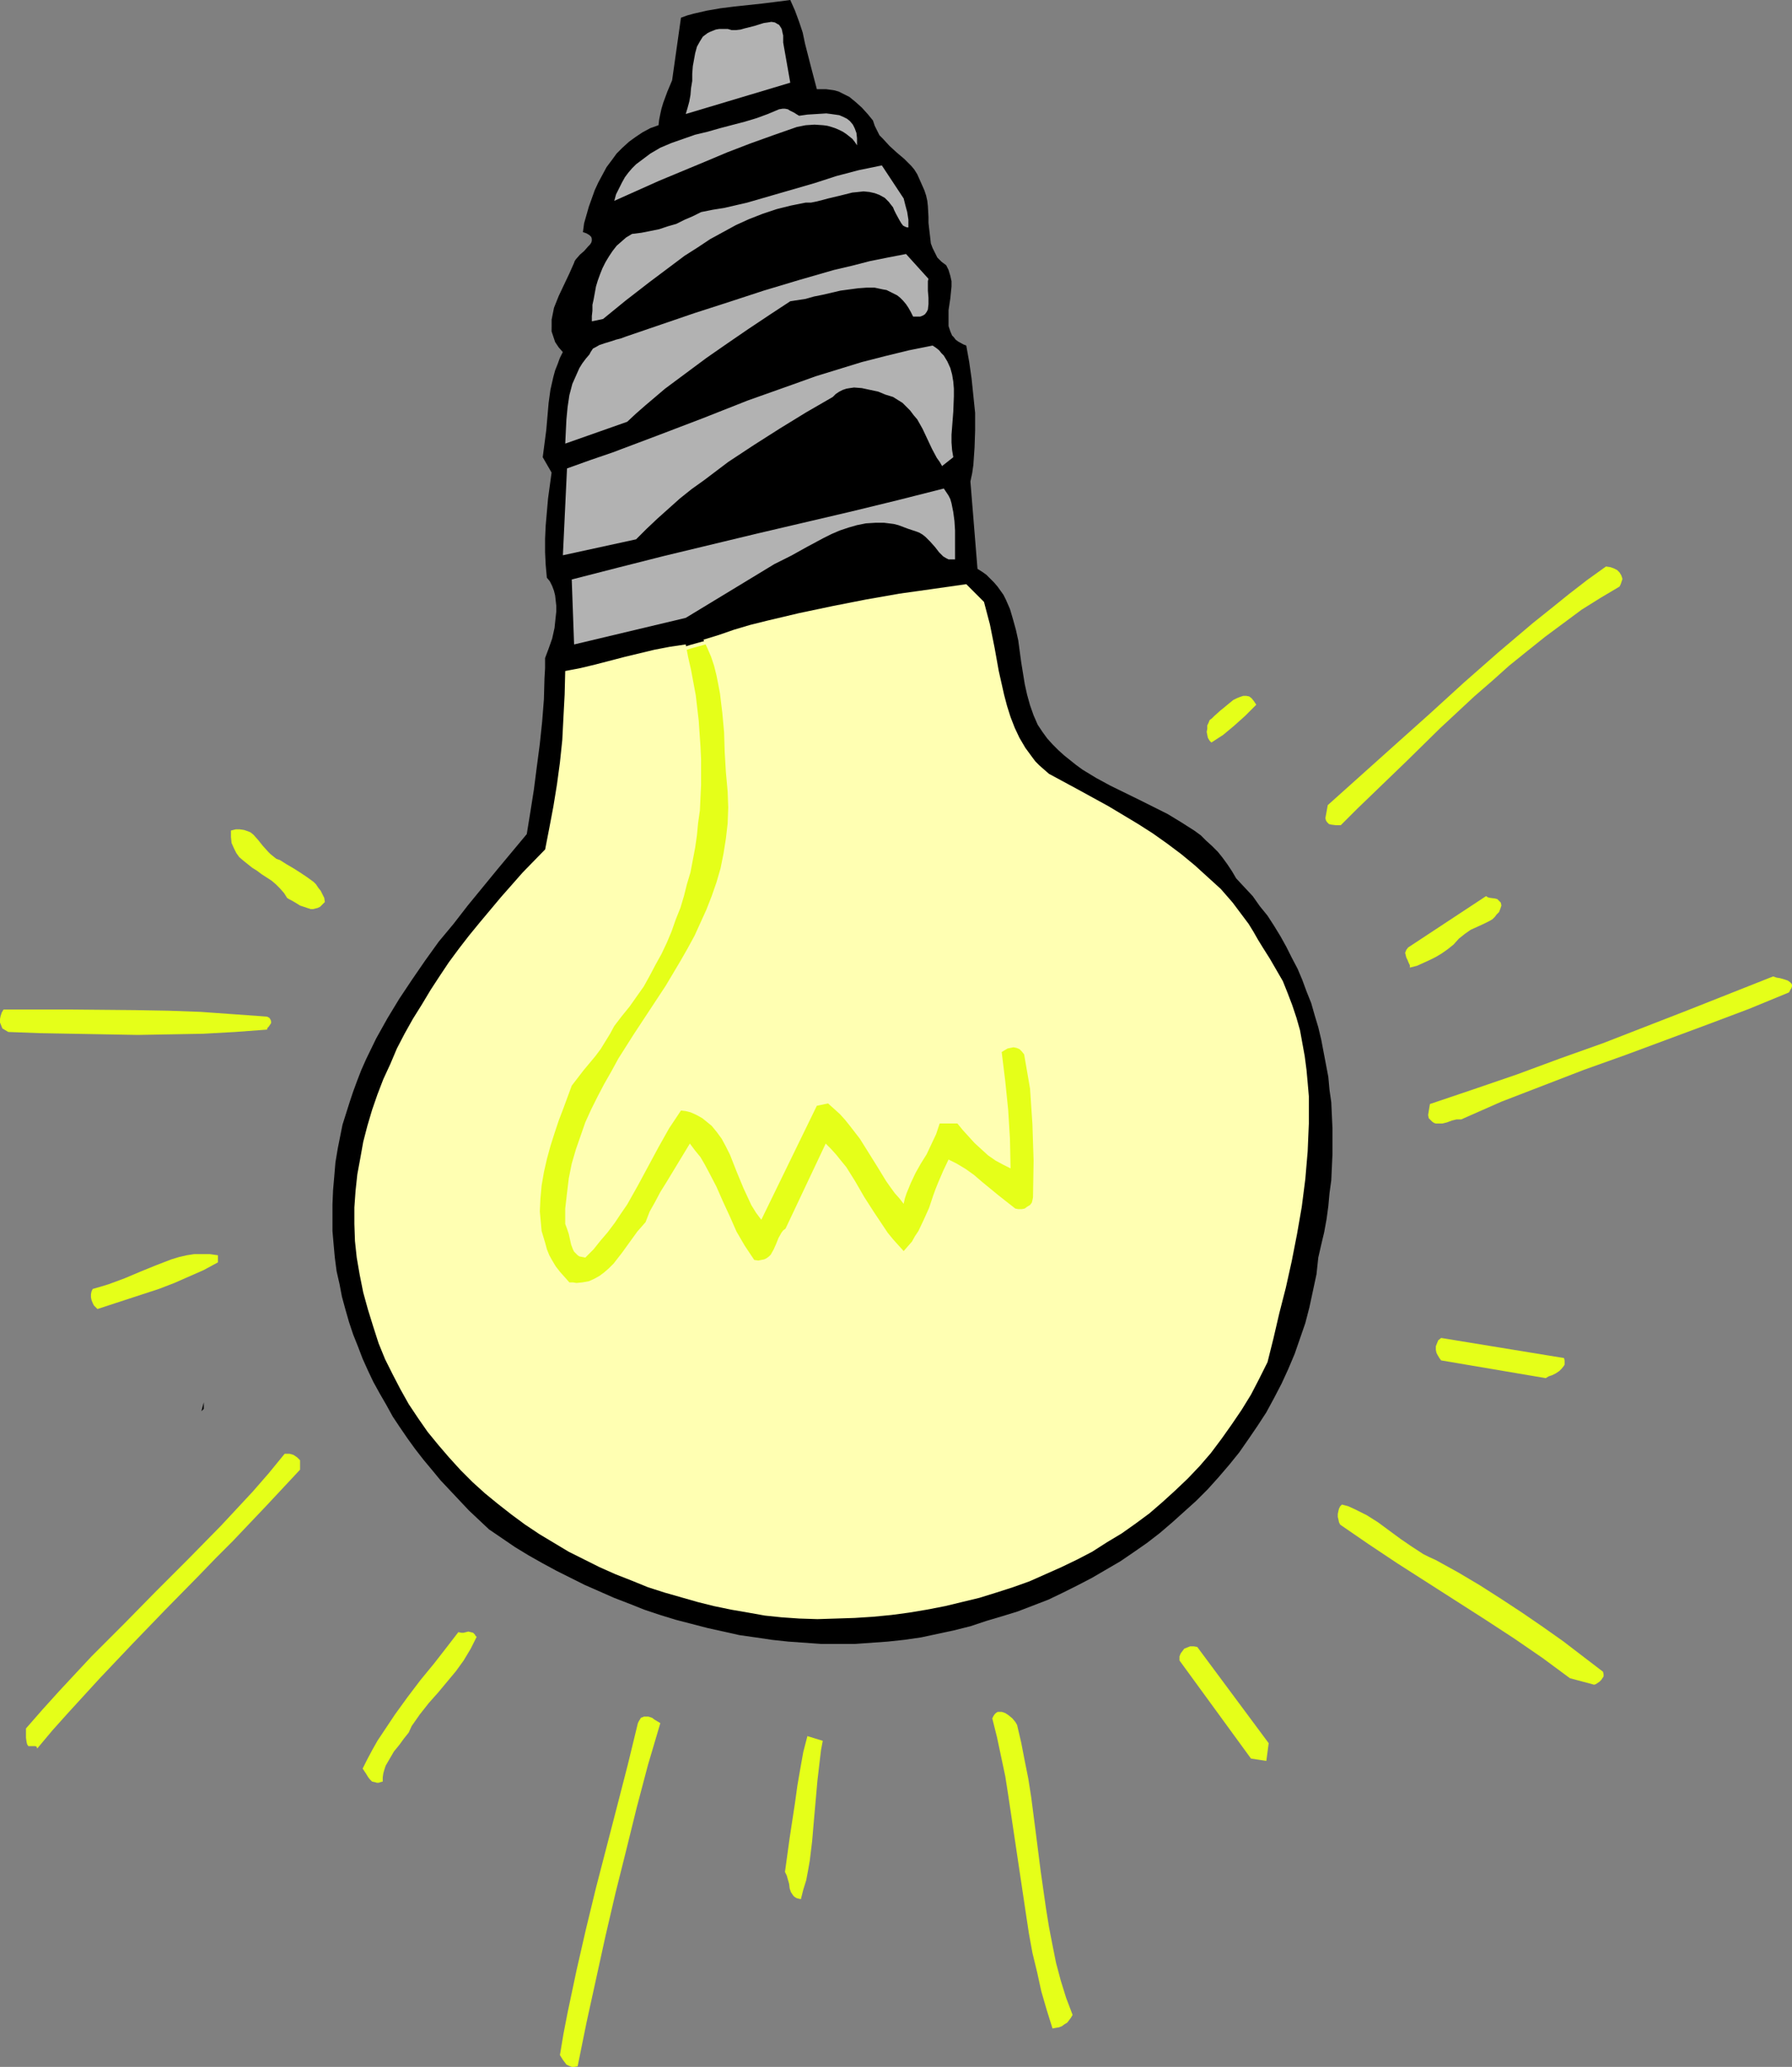 <?xml version="1.0" encoding="UTF-8" standalone="no"?>
<svg
   version="1.0"
   width="129.724mm"
   height="149.591mm"
   id="svg26"
   sodipodi:docname="Light Bulb 52.wmf"
   xmlns:inkscape="http://www.inkscape.org/namespaces/inkscape"
   xmlns:sodipodi="http://sodipodi.sourceforge.net/DTD/sodipodi-0.dtd"
   xmlns="http://www.w3.org/2000/svg"
   xmlns:svg="http://www.w3.org/2000/svg">
  <rect width="100%" height="100%" fill="#808080" stroke="none"/>
  <sodipodi:namedview
     id="namedview26"
     pagecolor="#ffffff"
     bordercolor="#000000"
     borderopacity="0.25"
     inkscape:showpageshadow="2"
     inkscape:pageopacity="0.0"
     inkscape:pagecheckerboard="0"
     inkscape:deskcolor="#d1d1d1"
     inkscape:document-units="mm" />
  <defs
     id="defs1">
    <pattern
       id="WMFhbasepattern"
       patternUnits="userSpaceOnUse"
       width="6"
       height="6"
       x="0"
       y="0" />
  </defs>
  <path
     style="fill:#000000;fill-opacity:1;fill-rule:evenodd;stroke:none"
     d="m 223.493,24.399 h 1.293 1.293 l 1.131,0.162 1.131,0.162 1.131,0.323 0.97,0.485 1.939,0.97 1.778,1.454 1.616,1.454 1.616,1.777 1.454,1.777 0.485,1.454 0.646,1.293 0.646,1.293 0.97,0.97 1.778,1.939 1.939,1.777 2.101,1.777 0.97,0.97 0.97,0.97 0.808,0.97 0.808,1.293 0.646,1.454 0.646,1.454 0.646,1.454 0.485,1.454 0.323,1.454 0.162,1.454 0.162,2.909 v 1.616 l 0.162,1.454 0.323,2.747 0.162,1.454 0.485,1.293 0.646,1.293 0.646,1.293 1.131,1.131 1.293,0.97 0.646,1.293 0.485,1.616 0.323,1.454 v 1.454 l -0.323,3.232 -0.485,3.232 v 1.616 1.454 1.293 l 0.485,1.454 0.485,1.131 0.485,0.485 0.485,0.646 0.646,0.485 1.454,0.808 0.808,0.323 0.808,4.524 0.646,4.524 0.485,4.686 0.485,4.686 v 4.848 l -0.162,4.686 -0.323,4.686 -0.323,2.262 -0.485,2.262 1.939,23.914 1.293,0.808 1.131,0.808 1.131,1.131 0.97,0.97 0.97,1.131 0.808,1.131 0.808,1.131 0.646,1.293 1.131,2.585 0.808,2.747 0.808,2.909 0.646,2.909 0.808,5.979 0.97,5.979 0.646,2.909 0.808,2.909 0.97,2.747 1.131,2.585 1.293,1.939 1.293,1.777 1.454,1.616 1.616,1.616 1.616,1.454 1.616,1.293 1.616,1.293 1.778,1.293 3.717,2.262 3.878,2.101 7.918,3.878 3.878,1.939 3.878,1.939 3.717,2.262 3.555,2.262 1.778,1.293 1.454,1.454 1.616,1.454 1.616,1.616 1.293,1.616 1.293,1.777 1.293,1.939 1.131,1.939 2.262,2.424 2.262,2.424 1.939,2.747 2.101,2.585 1.778,2.747 1.778,2.909 1.616,2.909 1.454,2.909 1.616,3.07 1.293,3.07 1.131,3.07 1.293,3.232 0.97,3.393 0.97,3.232 0.808,3.393 0.646,3.393 0.646,3.393 0.646,3.393 0.323,3.555 0.485,3.393 0.162,3.555 0.162,3.555 v 3.555 3.555 l -0.162,3.555 -0.162,3.555 -0.485,3.555 -0.323,3.555 -0.485,3.555 -0.646,3.555 -0.808,3.393 -0.808,3.555 -0.485,4.524 -0.97,4.524 -0.97,4.524 -1.131,4.363 -1.454,4.201 -1.454,4.201 -1.778,4.201 -1.778,3.878 -2.101,4.04 -2.101,3.878 -2.424,3.716 -2.424,3.555 -2.586,3.716 -2.747,3.393 -2.909,3.393 -2.909,3.232 -3.232,3.232 -3.232,2.909 -3.232,2.909 -3.394,2.909 -3.555,2.747 -3.717,2.585 -3.555,2.424 -3.878,2.262 -3.878,2.262 -4.04,2.101 -3.878,1.939 -4.04,1.939 -4.202,1.616 -4.202,1.616 -4.202,1.293 -4.363,1.293 -4.363,1.454 -4.525,1.131 -4.525,0.97 -4.525,0.97 -4.525,0.646 -4.525,0.485 -4.525,0.323 -4.525,0.323 h -4.525 -4.525 l -4.525,-0.323 -4.525,-0.323 -4.525,-0.485 -4.363,-0.646 -4.525,-0.646 -4.363,-0.97 -4.363,-0.97 -4.363,-1.131 -4.363,-1.131 -4.202,-1.293 -4.363,-1.454 -4.04,-1.616 -4.202,-1.616 -4.04,-1.777 -4.04,-1.777 -3.878,-1.939 -3.878,-1.939 -3.878,-2.101 -3.717,-2.101 -3.717,-2.262 -3.555,-2.424 -3.555,-2.424 -2.747,-2.585 -2.747,-2.585 -2.586,-2.747 -2.586,-2.747 -2.586,-2.747 -2.262,-2.747 -2.424,-2.909 -2.262,-2.909 -2.101,-2.909 -2.101,-3.07 -1.939,-2.909 -1.778,-3.232 -1.778,-3.07 -1.778,-3.232 -1.454,-3.07 -1.454,-3.232 -1.293,-3.393 -1.293,-3.232 -1.131,-3.393 -0.97,-3.393 -0.97,-3.555 -0.646,-3.393 -0.808,-3.555 -0.485,-3.716 -0.323,-3.555 -0.323,-3.716 v -3.555 -3.716 l 0.162,-3.878 0.323,-3.716 0.323,-3.878 0.646,-3.878 0.646,-3.232 0.646,-3.232 0.97,-3.07 0.97,-3.07 0.97,-2.909 1.131,-3.07 1.131,-2.909 1.293,-2.909 2.747,-5.655 3.07,-5.494 3.232,-5.332 3.555,-5.332 3.555,-5.171 3.717,-5.171 4.04,-4.848 3.878,-5.009 8.08,-9.857 8.08,-9.695 0.97,-5.979 0.97,-6.14 0.808,-6.302 0.808,-6.14 0.646,-6.14 0.485,-6.14 0.162,-5.817 0.162,-2.747 v -2.747 l 0.97,-2.585 0.97,-2.747 0.646,-2.909 0.323,-3.07 0.162,-1.454 v -1.454 l -0.162,-1.454 -0.162,-1.454 -0.323,-1.293 -0.485,-1.293 -0.646,-1.293 -0.808,-0.97 -0.323,-3.555 -0.162,-3.393 v -3.716 l 0.162,-3.555 0.323,-3.716 0.323,-3.716 0.485,-3.555 0.485,-3.555 -2.424,-4.201 0.485,-3.716 0.485,-3.716 0.646,-7.433 0.485,-3.555 0.808,-3.555 0.485,-1.777 0.646,-1.616 0.646,-1.777 0.808,-1.616 -1.131,-1.293 -0.97,-1.454 -0.485,-1.454 -0.485,-1.454 V 89.033 87.417 l 0.323,-1.616 0.323,-1.616 0.646,-1.616 0.646,-1.616 1.454,-3.07 1.454,-3.07 0.646,-1.454 0.646,-1.454 0.162,-0.485 0.323,-0.485 1.131,-1.293 1.131,-0.97 1.131,-1.293 0.485,-0.485 0.323,-0.485 0.162,-0.485 V 65.28 l -0.162,-0.485 -0.485,-0.485 -0.808,-0.485 -0.97,-0.323 0.323,-2.424 0.646,-2.262 0.646,-2.262 0.808,-2.262 0.808,-2.262 0.97,-2.101 1.131,-2.101 1.131,-2.101 1.454,-1.939 1.293,-1.777 1.616,-1.616 1.778,-1.616 1.778,-1.293 1.939,-1.293 2.101,-1.131 2.262,-0.808 0.162,-1.454 0.323,-1.616 0.323,-1.454 0.485,-1.616 1.131,-3.07 1.293,-3.07 2.424,-17.128 1.778,-0.646 1.778,-0.485 3.555,-0.808 3.717,-0.646 3.878,-0.485 7.595,-0.808 3.878,-0.485 L 216.221,0 l 1.293,2.909 1.131,3.07 0.97,2.909 0.646,3.07 1.616,6.302 0.808,3.07 z"
     id="path1" />
  <path
     style="fill:#b2b2b2;fill-opacity:1;fill-rule:evenodd;stroke:none"
     d="m 216.221,22.622 -28.603,8.564 0.485,-1.616 0.485,-1.777 0.323,-1.777 0.162,-1.939 0.323,-1.939 v -1.939 l 0.162,-2.101 0.323,-1.777 0.323,-1.777 0.485,-1.777 0.808,-1.454 0.808,-1.293 0.646,-0.485 0.646,-0.485 0.646,-0.323 0.808,-0.323 0.808,-0.323 0.97,-0.162 h 1.131 1.131 l 1.131,0.323 h 1.131 l 1.293,-0.162 1.131,-0.323 2.586,-0.646 2.586,-0.808 1.131,-0.162 0.97,-0.162 0.97,0.162 0.808,0.485 0.323,0.162 0.646,0.97 0.162,0.485 0.162,0.808 0.162,0.646 v 0.97 0.97 z"
     id="path2" />
  <path
     style="fill:#b2b2b2;fill-opacity:1;fill-rule:evenodd;stroke:none"
     d="m 218.645,31.67 2.262,-0.323 2.586,-0.162 2.586,-0.162 1.293,0.162 1.131,0.162 1.131,0.162 1.131,0.485 0.97,0.485 0.808,0.646 0.808,0.97 0.485,0.97 0.485,1.293 0.162,1.454 v 1.939 l -0.646,-0.97 -0.646,-0.808 -0.808,-0.646 -0.808,-0.646 -0.97,-0.646 -0.97,-0.485 -1.131,-0.485 -0.97,-0.323 -1.131,-0.323 -1.131,-0.162 -2.424,-0.162 -2.424,0.162 -2.424,0.485 -6.464,2.262 -6.302,2.262 -6.302,2.424 -6.141,2.585 -12.443,5.171 -12.282,5.494 0.485,-1.777 0.808,-1.616 0.808,-1.616 0.808,-1.454 0.97,-1.293 0.97,-1.131 1.131,-1.131 1.293,-0.97 1.293,-0.97 1.293,-0.97 2.747,-1.616 3.07,-1.293 3.232,-1.131 3.232,-1.131 3.394,-0.808 3.394,-0.97 6.787,-1.777 3.232,-0.97 3.07,-1.131 3.07,-1.293 0.97,-0.162 h 0.646 l 0.808,0.162 0.485,0.323 0.646,0.323 0.646,0.323 0.485,0.323 z"
     id="path3" />
  <path
     style="fill:#b2b2b2;fill-opacity:1;fill-rule:evenodd;stroke:none"
     d="m 247.248,54.292 0.485,1.939 0.485,1.777 0.323,2.101 v 0.97 1.131 h -0.323 l -0.485,-0.162 -0.646,-0.323 -0.485,-0.646 -0.485,-0.808 -0.97,-1.777 -0.485,-0.97 -0.323,-0.808 -0.646,-0.808 -0.485,-0.646 -1.131,-1.131 -1.454,-0.808 -1.293,-0.485 -1.454,-0.323 -1.616,-0.162 -1.454,0.162 -1.616,0.162 -3.232,0.808 -3.394,0.808 -3.07,0.808 -1.616,0.323 h -1.454 l -4.04,0.808 -3.878,0.97 -3.878,1.293 -3.717,1.454 -3.555,1.616 -3.555,1.939 -3.555,1.939 -3.394,2.262 -3.555,2.262 -3.232,2.424 -6.464,4.848 -6.464,5.009 -6.141,5.009 -3.07,0.646 v -1.454 l 0.162,-1.454 v -1.616 l 0.323,-1.454 0.323,-1.777 0.323,-1.777 0.485,-1.616 0.646,-1.777 0.646,-1.616 0.808,-1.616 0.97,-1.616 0.97,-1.454 1.131,-1.454 1.293,-1.131 1.293,-1.131 1.616,-0.97 2.586,-0.323 2.424,-0.485 2.424,-0.485 2.424,-0.808 2.262,-0.646 2.262,-1.131 2.262,-0.97 2.262,-1.131 3.232,-0.646 3.07,-0.485 6.302,-1.454 6.141,-1.777 12.282,-3.555 5.979,-1.939 6.141,-1.616 6.302,-1.293 z"
     id="path4" />
  <path
     style="fill:#b2b2b2;fill-opacity:1;fill-rule:evenodd;stroke:none"
     d="m 254.035,76.268 -0.162,0.646 v 0.808 1.777 l 0.162,1.939 v 1.777 l -0.162,1.454 -0.323,0.646 -0.485,0.646 -0.485,0.323 -0.808,0.323 h -0.808 -1.131 l -0.646,-1.293 -0.646,-1.131 -0.646,-0.97 -0.808,-0.97 -0.808,-0.808 -0.808,-0.646 -0.97,-0.485 -0.97,-0.485 -0.97,-0.485 -0.97,-0.162 -2.262,-0.485 h -2.262 l -2.262,0.162 -2.424,0.323 -2.424,0.323 -4.848,1.131 -2.424,0.485 -2.262,0.646 -2.101,0.323 -2.101,0.323 -5.656,3.716 -5.818,3.878 -5.656,3.878 -5.818,4.04 -5.656,4.201 -5.656,4.201 -5.333,4.524 -2.586,2.262 -2.424,2.262 -16.968,5.979 0.162,-3.393 0.162,-3.232 0.323,-3.393 0.485,-3.232 0.808,-3.07 0.646,-1.454 0.646,-1.454 0.646,-1.454 0.808,-1.293 0.97,-1.293 0.97,-1.131 0.323,-0.646 0.323,-0.485 0.323,-0.485 0.646,-0.323 1.131,-0.646 1.454,-0.485 1.616,-0.485 1.454,-0.485 1.293,-0.323 1.293,-0.485 18.907,-6.463 9.534,-3.07 9.373,-3.07 9.696,-2.909 9.534,-2.747 4.848,-1.131 5.01,-1.293 4.848,-0.97 5.01,-0.97 z"
     id="path5" />
  <path
     style="fill:#b2b2b2;fill-opacity:1;fill-rule:evenodd;stroke:none"
     d="m 260.822,125.066 -3.07,2.424 v 0 l -0.646,-1.131 -0.808,-1.131 -1.293,-2.424 -1.293,-2.747 -1.293,-2.747 -1.454,-2.585 -0.97,-1.131 -0.97,-1.293 -0.97,-0.97 -1.131,-1.131 -1.293,-0.808 -1.293,-0.808 -2.101,-0.646 -1.939,-0.808 -2.262,-0.485 -2.262,-0.485 -2.101,-0.162 -1.131,0.162 -0.97,0.162 -0.97,0.323 -0.97,0.485 -0.97,0.646 -0.808,0.808 -7.272,4.201 -7.11,4.363 -7.11,4.524 -7.11,4.686 -6.626,5.009 -3.394,2.424 -3.232,2.585 -3.07,2.747 -3.07,2.747 -2.909,2.747 -2.909,2.909 -20.038,4.363 1.131,-23.753 6.302,-2.262 6.141,-2.101 12.443,-4.686 12.282,-4.686 12.282,-4.848 12.282,-4.363 6.302,-2.262 6.302,-1.939 6.302,-1.939 6.302,-1.616 6.626,-1.616 6.464,-1.293 0.97,0.646 0.808,0.646 0.646,0.808 0.646,0.646 0.97,1.616 0.808,1.777 0.485,1.777 0.323,1.939 0.162,1.939 v 2.101 l -0.162,4.201 -0.323,4.201 -0.162,2.101 v 2.101 l 0.162,2.101 z"
     id="path6" />
  <path
     style="fill:#b2b2b2;fill-opacity:1;fill-rule:evenodd;stroke:none"
     d="m 261.307,153.02 h -0.808 -0.97 l -0.646,-0.323 -0.808,-0.485 -0.485,-0.485 -0.646,-0.646 -1.131,-1.454 -1.293,-1.454 -1.293,-1.293 -0.808,-0.646 -0.808,-0.485 -0.808,-0.323 -0.97,-0.323 -1.454,-0.485 -1.293,-0.485 -1.293,-0.485 -1.293,-0.323 -2.586,-0.323 h -2.424 l -2.586,0.162 -2.424,0.485 -2.262,0.646 -2.424,0.808 -2.262,0.97 -2.262,1.131 -4.525,2.424 -4.363,2.424 -4.525,2.262 -24.24,14.704 -30.542,7.271 -0.646,-17.774 12.605,-3.232 12.766,-3.232 25.533,-6.14 25.533,-5.979 12.605,-3.07 12.766,-3.232 0.646,0.97 0.646,0.97 0.485,0.97 0.323,1.131 0.485,2.424 0.323,2.424 0.162,2.585 v 2.747 z"
     id="path7" />
  <path
     style="fill:#e5ff19;fill-opacity:1;fill-rule:evenodd;stroke:none"
     d="m 443.107,160.453 -5.171,3.07 -5.171,3.232 -5.01,3.716 -5.01,3.716 -4.848,3.878 -5.01,4.04 -4.686,4.201 -4.848,4.201 -9.373,8.726 -9.211,9.049 -9.05,8.726 -4.525,4.363 -4.363,4.363 h -1.293 l -1.293,-0.162 -0.646,-0.162 -0.485,-0.485 -0.323,-0.485 -0.162,-0.646 0.646,-3.555 9.373,-8.402 9.373,-8.402 9.211,-8.241 9.211,-8.402 9.373,-8.241 9.534,-8.079 4.848,-3.878 5.01,-4.04 5.01,-3.878 5.171,-3.716 1.131,0.162 0.97,0.323 0.97,0.485 0.646,0.646 0.485,0.808 0.162,0.485 0.162,0.485 -0.162,0.485 -0.162,0.485 -0.162,0.485 z"
     id="path8" />
  <path
     style="fill:#e5ff19;fill-opacity:1;fill-rule:evenodd;stroke:none"
     d="m 343.723,192.77 -1.616,1.616 -1.454,1.454 -3.07,2.747 -2.909,2.424 -3.232,2.101 -0.485,-0.485 -0.485,-0.808 -0.162,-0.808 -0.162,-0.808 0.162,-0.808 v -0.97 l 0.323,-0.646 0.323,-0.808 0.646,-0.485 0.646,-0.646 1.616,-1.454 0.808,-0.646 0.97,-0.808 1.778,-1.454 0.97,-0.485 0.808,-0.323 0.97,-0.323 h 0.808 l 0.808,0.162 0.646,0.485 0.646,0.808 0.323,0.485 z"
     id="path9" />
  <path
     style="fill:#e5ff19;fill-opacity:1;fill-rule:evenodd;stroke:none"
     d="m 76.598,235.267 1.778,1.131 1.939,1.131 1.778,1.131 1.939,1.293 1.778,1.293 0.646,0.646 0.646,0.97 0.646,0.808 0.485,0.97 0.485,0.97 0.162,1.131 -0.646,0.646 -0.646,0.646 -0.646,0.323 -0.646,0.162 -0.646,0.162 h -0.646 l -1.454,-0.485 -1.454,-0.485 -1.293,-0.808 -1.131,-0.646 -0.646,-0.323 -0.485,-0.323 -0.808,-1.293 -1.131,-1.293 -1.131,-1.131 -1.131,-0.97 -2.747,-1.777 -1.293,-0.97 -1.293,-0.808 -2.424,-1.939 -1.131,-0.97 -0.808,-1.131 -0.646,-1.293 -0.646,-1.454 -0.162,-1.616 v -0.808 -0.97 l 1.293,-0.323 h 1.131 l 1.131,0.162 0.97,0.323 0.808,0.323 0.808,0.646 1.293,1.454 1.293,1.616 1.454,1.616 0.646,0.646 0.808,0.646 0.808,0.646 z"
     id="path10" />
  <path
     style="fill:#e5ff19;fill-opacity:1;fill-rule:evenodd;stroke:none"
     d="m 410.787,247.709 -0.323,0.97 -0.323,0.808 -0.646,0.646 -0.485,0.646 -0.646,0.646 -0.808,0.485 -1.616,0.808 -1.778,0.808 -1.778,0.808 -1.616,1.131 -0.808,0.646 -0.808,0.646 -1.454,1.616 -1.616,1.293 -1.616,1.131 -1.616,0.97 -1.616,0.808 -1.778,0.808 -1.778,0.808 -1.939,0.485 v -0.646 l -0.323,-0.646 -0.323,-0.808 -0.323,-0.646 -0.162,-0.646 -0.162,-0.646 0.323,-0.808 0.485,-0.646 21.331,-14.058 0.485,0.323 0.646,0.162 1.293,0.162 0.646,0.162 0.485,0.485 0.485,0.485 z"
     id="path11" />
  <path
     style="fill:#e5ff19;fill-opacity:1;fill-rule:evenodd;stroke:none"
     d="m 489.486,271.461 -10.989,4.524 -11.15,4.201 -22.624,8.402 -11.312,4.04 -11.312,4.363 -11.312,4.363 -5.494,2.424 -5.494,2.424 h -1.293 l -1.293,0.323 -1.293,0.485 -1.293,0.323 h -1.131 -0.646 l -0.485,-0.162 -0.485,-0.323 -0.485,-0.485 -0.485,-0.485 -0.162,-0.808 v -0.162 l 0.485,-2.909 11.958,-4.04 11.797,-4.04 11.797,-4.363 11.797,-4.201 23.27,-9.049 23.27,-9.21 0.97,0.323 0.97,0.162 1.131,0.323 0.97,0.323 0.646,0.485 0.323,0.323 0.162,0.323 v 0.485 l -0.162,0.485 -0.323,0.485 z"
     id="path12" />
  <path
     style="fill:#e5ff19;fill-opacity:1;fill-rule:evenodd;stroke:none"
     d="m 73.043,278.086 0.646,0.323 0.323,0.485 0.162,0.485 v 0.485 l -0.646,0.97 -0.323,0.323 -0.162,0.485 -8.726,0.646 -8.726,0.485 -8.888,0.162 -9.05,0.162 -8.888,-0.162 -8.888,-0.162 -8.888,-0.162 L 2.262,282.288 1.454,281.803 0.646,281.318 0.323,280.51 0,279.702 v -0.97 l 0.162,-0.808 0.323,-0.97 0.485,-0.808 H 19.069 l 17.938,0.162 9.05,0.162 8.888,0.323 9.05,0.646 z"
     id="path13" />
  <path
     style="fill:#e5ff19;fill-opacity:1;fill-rule:evenodd;stroke:none"
     d="m 59.63,345.305 -3.878,2.101 -4.04,1.777 -4.04,1.777 -4.202,1.616 -8.403,2.747 -8.403,2.747 -0.485,-0.485 -0.485,-0.485 -0.323,-0.646 -0.323,-0.808 -0.162,-0.808 v -0.808 l 0.162,-0.808 0.323,-0.646 2.262,-0.646 2.101,-0.646 4.363,-1.616 4.202,-1.777 4.363,-1.777 4.202,-1.616 2.101,-0.646 2.101,-0.485 2.101,-0.323 h 2.101 2.101 l 2.262,0.323 z"
     id="path14" />
  <path
     style="fill:#e5ff19;fill-opacity:1;fill-rule:evenodd;stroke:none"
     d="m 427.916,371.482 0.162,0.646 v 0.485 0.646 l -0.162,0.323 -0.646,0.808 -0.646,0.646 -0.97,0.646 -0.97,0.485 -0.97,0.323 -0.808,0.485 -28.603,-4.848 -0.485,-0.646 -0.485,-0.808 -0.323,-0.646 -0.162,-0.808 v -0.97 l 0.323,-0.808 0.323,-0.808 0.808,-0.646 z"
     id="path15" />
  <path
     style="fill:#000000;fill-opacity:1;fill-rule:evenodd;stroke:none"
     d="m 55.106,386.025 0.646,-2.424 v 1.777 z"
     id="path16" />
  <path
     style="fill:#e5ff19;fill-opacity:1;fill-rule:evenodd;stroke:none"
     d="m 82.093,399.436 v 2.585 l -9.211,9.857 -9.211,9.695 -4.686,4.686 -4.525,4.686 -9.211,9.372 -9.05,9.372 -8.888,9.372 -8.726,9.533 -4.202,4.686 -4.202,5.009 -0.162,-0.485 -0.323,-0.162 H 9.05 8.726 8.403 7.757 L 7.434,477.158 7.272,476.512 7.11,475.381 v -0.646 -0.646 -1.293 l 4.525,-5.171 4.525,-5.009 4.363,-4.686 4.525,-4.848 8.888,-8.887 8.726,-8.887 8.888,-8.887 8.888,-9.049 4.363,-4.686 4.363,-4.686 4.363,-5.009 4.363,-5.332 h 0.646 0.646 l 0.646,0.162 0.485,0.162 0.97,0.646 z"
     id="path17" />
  <path
     style="fill:#e5ff19;fill-opacity:1;fill-rule:evenodd;stroke:none"
     d="m 392.849,426.744 6.141,3.393 5.979,3.555 5.818,3.716 5.656,3.716 5.656,3.878 5.494,3.878 5.494,4.201 5.494,4.201 0.162,0.646 v 0.646 l -0.323,0.485 -0.323,0.485 -0.485,0.485 -0.485,0.323 -0.485,0.323 -0.485,0.162 -6.626,-1.777 -3.717,-2.747 -3.717,-2.747 -7.757,-5.332 -7.918,-5.171 -8.08,-5.171 -16.16,-10.341 -7.757,-5.171 -7.757,-5.332 -0.323,-0.646 -0.162,-0.808 -0.162,-0.646 v -0.808 l 0.162,-0.808 0.162,-0.646 0.323,-0.646 0.485,-0.485 1.778,0.485 1.778,0.808 1.616,0.808 1.616,0.808 3.07,1.939 3.07,2.262 3.07,2.262 3.07,2.101 3.232,2.101 1.616,0.808 z"
     id="path18" />
  <path
     style="fill:#e5ff19;fill-opacity:1;fill-rule:evenodd;stroke:none"
     d="m 130.411,447.75 -0.808,1.616 -0.808,1.616 -0.97,1.616 -0.97,1.616 -2.101,2.909 -2.424,2.909 -2.424,2.909 -2.586,2.909 -2.424,3.07 -2.262,3.232 -0.808,1.777 -1.293,1.616 -1.293,1.777 -1.454,1.777 -1.131,1.939 -1.131,1.939 -0.323,0.97 -0.323,1.131 -0.162,1.131 v 1.131 l -0.646,0.162 -0.485,0.162 h -0.485 l -0.485,-0.162 -0.808,-0.162 -0.646,-0.646 -0.485,-0.646 -0.485,-0.808 -0.97,-1.454 1.293,-2.585 1.293,-2.424 1.454,-2.585 1.616,-2.424 3.232,-4.848 3.394,-4.686 3.555,-4.686 3.717,-4.524 3.394,-4.363 3.232,-4.201 0.808,0.162 h 0.646 l 1.293,-0.323 0.646,0.162 0.646,0.162 0.485,0.485 0.162,0.323 z"
     id="path19" />
  <path
     style="fill:#e5ff19;fill-opacity:1;fill-rule:evenodd;stroke:none"
     d="m 347.116,476.835 -0.646,4.848 -4.202,-0.646 -19.554,-26.823 v -1.131 l 0.323,-0.808 0.485,-0.646 0.485,-0.646 0.808,-0.323 0.808,-0.323 h 0.97 l 0.97,0.162 z"
     id="path20" />
  <path
     style="fill:#e5ff19;fill-opacity:1;fill-rule:evenodd;stroke:none"
     d="m 278.275,471.826 1.131,4.848 0.97,5.009 0.97,4.848 0.808,5.171 1.293,10.018 1.293,10.18 1.454,10.18 0.808,5.009 0.97,5.009 0.97,4.848 1.293,4.848 1.454,4.686 1.778,4.686 -0.485,0.808 -0.485,0.646 -0.485,0.646 -0.808,0.485 -0.646,0.485 -0.808,0.323 -0.97,0.162 -0.808,0.162 -1.616,-5.171 -1.454,-5.009 -1.131,-5.171 -1.293,-5.332 -0.97,-5.332 -0.808,-5.332 -1.616,-10.826 -1.616,-10.826 -1.616,-10.826 -0.808,-5.171 -1.131,-5.332 -1.131,-5.332 -1.293,-5.171 0.323,-0.646 0.323,-0.485 0.323,-0.323 0.485,-0.323 h 0.485 0.646 l 0.97,0.323 0.97,0.646 0.97,0.808 0.808,0.97 z"
     id="path21" />
  <path
     style="fill:#e5ff19;fill-opacity:1;fill-rule:evenodd;stroke:none"
     d="m 180.669,471.341 -3.394,11.472 -3.07,11.634 -2.909,11.796 -2.909,11.634 -2.747,11.796 -2.586,11.796 -2.586,11.796 -2.424,11.957 -0.97,0.162 h -0.646 l -0.808,-0.323 -0.646,-0.323 -0.485,-0.646 -0.485,-0.646 -0.808,-1.293 0.97,-5.817 1.131,-5.817 2.424,-11.472 2.586,-11.311 2.747,-11.311 5.818,-22.46 2.909,-11.311 2.747,-11.311 0.323,-0.646 0.323,-0.485 0.162,-0.323 0.485,-0.162 0.323,-0.162 h 0.485 0.808 l 0.97,0.323 0.646,0.485 0.808,0.485 z"
     id="path22" />
  <path
     style="fill:#e5ff19;fill-opacity:1;fill-rule:evenodd;stroke:none"
     d="m 225.109,476.189 -0.485,2.585 -0.323,2.747 -0.646,5.494 -0.485,5.494 -0.485,5.494 -0.485,5.655 -0.646,5.332 -0.485,2.747 -0.485,2.585 -0.808,2.585 -0.646,2.585 -0.808,-0.162 -0.485,-0.162 -0.485,-0.323 -0.323,-0.323 -0.646,-0.97 -0.323,-0.97 -0.162,-1.293 -0.323,-1.131 -0.323,-1.131 -0.485,-0.97 1.293,-9.372 1.454,-9.533 0.646,-4.686 0.808,-4.686 0.808,-4.524 1.131,-4.363 z"
     id="path23" />
  <path
     style="fill:#e5ff19;fill-opacity:1;fill-rule:evenodd;stroke:none"
     d="m 176.144,180.974 0.323,1.777 0.485,1.454 0.485,1.454 0.646,1.293 1.454,2.585 1.293,2.424 1.454,2.424 0.485,1.293 0.646,1.293 0.485,1.293 0.323,1.454 0.162,1.616 0.162,1.616 -0.162,2.585 v 2.424 l -0.323,2.262 -0.162,2.424 -0.808,4.524 -1.131,4.363 -1.293,4.201 -1.454,4.04 -1.778,4.04 -1.939,3.878 -2.101,3.716 -2.262,3.555 -2.424,3.555 -2.424,3.555 -5.171,6.787 -10.827,13.573 -5.171,6.948 -2.424,3.555 -2.424,3.393 -2.262,3.716 -2.101,3.716 -1.939,3.878 -1.778,3.878 -1.616,4.201 -1.131,4.201 -1.131,4.363 -0.808,4.524 -0.323,2.262 -0.162,2.424 -0.162,2.424 v 2.424 1.939 l 0.162,1.777 0.485,3.555 0.646,3.393 0.97,3.232 1.293,3.07 1.454,2.909 1.616,2.747 1.939,2.585 2.101,2.424 2.424,2.262 2.424,2.101 2.747,1.939 2.747,1.939 3.07,1.777 3.232,1.616 3.232,1.454 3.394,1.454 3.555,1.131 3.555,1.131 3.717,1.131 3.717,0.808 3.717,0.97 4.04,0.646 3.878,0.646 3.878,0.646 4.04,0.323 7.918,0.808 7.757,0.323 7.757,0.162 h 4.363 l 4.363,-0.323 4.202,-0.323 4.363,-0.485 4.202,-0.646 4.202,-0.808 4.202,-0.97 4.202,-0.97 4.04,-1.293 4.04,-1.293 3.878,-1.454 3.878,-1.616 3.717,-1.777 3.717,-1.939 3.555,-1.939 3.394,-2.101 3.232,-2.424 3.07,-2.424 3.07,-2.424 2.747,-2.747 2.586,-2.909 2.586,-2.909 2.262,-3.07 2.101,-3.232 1.778,-3.393 1.616,-3.393 1.454,-3.555 1.131,-3.716 0.97,-3.878 0.646,-4.04 0.485,-4.04 0.162,-4.201 -0.162,-2.585 -0.162,-2.585 -0.162,-2.424 -0.162,-2.262 -0.323,-2.424 -0.485,-2.262 -0.97,-4.363 -1.293,-4.04 -1.454,-4.04 -1.616,-3.878 -1.939,-3.716 -2.101,-3.716 -2.262,-3.716 -2.424,-3.555 -2.424,-3.716 -2.586,-3.878 -2.747,-3.878 -2.747,-4.04 -2.909,-4.201 -2.262,-3.393 -2.262,-3.232 -2.262,-2.909 -2.101,-2.909 -2.101,-2.747 -2.101,-2.747 -4.202,-5.009 -4.363,-5.009 -2.424,-2.585 -2.262,-2.424 -2.586,-2.585 -2.586,-2.747 -2.747,-2.909 -2.909,-2.909 -1.616,-1.777 -1.454,-1.939 -1.293,-1.939 -1.131,-2.101 -1.939,-4.201 -1.939,-4.04 -1.131,-1.777 -1.131,-1.939 -1.131,-1.616 -1.454,-1.454 -1.616,-1.293 -1.778,-0.97 -0.97,-0.323 -1.131,-0.485 -1.131,-0.162 -1.293,-0.162 -3.394,-0.323 -3.232,-0.323 h -3.07 -3.07 l -2.909,0.323 -2.909,0.162 -2.747,0.485 -2.747,0.485 -2.909,0.485 -2.747,0.646 -2.747,0.808 -2.909,0.808 -3.07,0.97 -3.07,0.97 -3.232,0.97 z"
     id="path24" />
  <path
     style="fill:#ffffb2;fill-opacity:1;fill-rule:evenodd;stroke:none"
     d="m 175.497,180.651 0.485,2.101 0.485,1.616 v 0 l 0.646,1.454 0.485,1.454 v 0 l 1.454,2.585 1.454,2.424 1.293,2.424 0.646,1.131 v 0 l 0.485,1.293 v 0 l 0.485,1.293 v 0 l 0.323,1.454 v 0 l 0.162,1.454 v 0 l 0.162,1.616 -0.162,2.585 v 2.424 -0.162 l -0.323,2.424 -0.162,2.262 -0.808,4.686 v -0.162 l -1.131,4.363 -1.293,4.201 h 0.162 l -1.616,4.04 -1.778,4.04 v -0.162 l -1.778,3.878 -2.262,3.716 -2.262,3.716 -2.262,3.555 v -0.162 l -2.586,3.555 v 0 l -5.171,6.948 -10.666,13.411 -5.171,6.948 h -0.162 l -2.424,3.555 v 0 l -2.424,3.555 -2.262,3.716 -2.101,3.716 -1.939,3.716 v 0.162 l -1.778,3.878 -1.454,4.201 h -0.162 l -1.131,4.201 -1.131,4.363 v 0 l -0.808,4.686 -0.323,2.262 -0.162,2.424 v 0 l -0.162,2.424 v 2.424 1.939 l 0.162,1.777 v 0.162 l 0.485,3.555 v 0 l 0.646,3.393 0.97,3.232 v 0 l 1.293,3.07 v 0 l 1.454,2.909 1.778,2.747 v 0.162 l 1.939,2.424 2.101,2.585 v 0 l 2.424,2.262 v 0 l 2.424,2.101 2.747,2.101 v 0 l 2.909,1.939 3.07,1.616 3.07,1.616 v 0 l 3.394,1.616 3.394,1.293 v 0.162 l 3.394,1.131 h 0.162 l 3.555,1.131 3.717,1.131 3.717,0.808 3.878,0.97 v 0 l 3.878,0.646 3.878,0.646 4.04,0.646 3.878,0.323 7.918,0.808 h 0.162 l 7.757,0.323 7.757,0.162 h 4.363 l 4.363,-0.323 v 0 l 4.202,-0.323 4.363,-0.485 4.202,-0.646 4.363,-0.808 v 0 l 4.202,-0.97 4.202,-0.97 4.04,-1.293 v 0 l 4.04,-1.293 v 0 l 3.878,-1.616 3.878,-1.454 3.878,-1.777 v 0 l 3.555,-1.939 3.555,-2.101 3.394,-2.101 h 0.162 l 3.232,-2.262 v -0.162 l 3.07,-2.262 3.07,-2.585 v 0 l 2.747,-2.747 v 0 l 2.747,-2.909 2.424,-2.909 2.262,-3.07 v 0 l 2.101,-3.232 1.939,-3.393 v 0 l 1.616,-3.555 1.293,-3.555 h 0.162 l 1.131,-3.716 0.97,-4.04 v 0 l 0.646,-3.878 0.485,-4.201 v 0 l 0.162,-4.201 -0.162,-2.585 -0.162,-2.585 v 0 l -0.162,-2.424 -0.162,-2.424 -0.323,-2.262 -0.485,-2.262 v 0 l -0.97,-4.363 -1.293,-4.201 v 0 l -1.454,-4.04 v 0 l -1.778,-3.878 v 0 l -1.778,-3.878 -2.101,-3.555 -2.262,-3.716 -2.424,-3.716 -2.424,-3.716 v 0 l -2.747,-3.878 -2.586,-3.878 -2.909,-4.04 v 0.162 l -2.747,-4.363 v 0 l -2.262,-3.393 -2.262,-3.232 h -0.162 l -2.101,-2.909 -2.262,-2.909 -2.101,-2.747 -2.101,-2.747 -4.202,-5.009 -4.363,-5.009 -2.262,-2.424 -2.424,-2.585 v -0.162 l -2.586,-2.585 -2.586,-2.585 -2.747,-2.909 -2.909,-2.909 v 0 l -1.616,-1.777 -1.454,-1.939 0.162,0.162 -1.293,-2.101 -1.131,-2.101 v 0.162 l -4.04,-8.241 v 0 l -0.97,-1.939 -1.131,-1.777 V 179.52 l -1.293,-1.454 v -0.162 l -1.454,-1.454 v 0 l -1.616,-1.293 -1.939,-0.97 v 0 l -0.97,-0.485 v 0 l -1.131,-0.485 v 0 l -1.293,-0.162 v 0 l -1.293,-0.162 -3.394,-0.323 v 0 l -3.232,-0.323 h -3.07 -3.07 v 0 l -2.909,0.323 -2.909,0.162 -2.747,0.485 -2.909,0.485 v 0 l -2.747,0.485 -2.747,0.646 -2.909,0.808 -2.909,0.808 -3.07,0.97 -3.07,0.97 -7.11,2.262 0.646,0.808 6.626,-2.101 3.232,-0.97 2.909,-0.97 2.909,-0.808 2.909,-0.808 2.747,-0.646 2.909,-0.485 h -0.162 l 2.909,-0.485 2.747,-0.485 2.747,-0.162 2.909,-0.323 v 0 h 3.07 3.07 l 3.232,0.323 h -0.162 l 3.555,0.323 1.131,0.162 v 0 l 1.131,0.162 v 0 l 0.97,0.485 v -0.162 l 1.131,0.485 h -0.162 l 1.939,0.97 h -0.162 l 1.616,1.293 v 0 l 1.454,1.454 v -0.162 l 1.131,1.616 v 0 l 1.131,1.777 0.97,1.939 v -0.162 l 4.04,8.241 v 0 l 0.97,2.101 1.293,2.101 h 0.162 l 1.293,1.939 1.778,1.777 v 0.162 l 2.909,2.909 2.747,2.747 2.586,2.747 2.424,2.585 v 0 l 2.424,2.424 2.262,2.585 4.525,5.009 4.202,5.009 2.101,2.747 2.101,2.747 2.101,2.909 2.262,2.909 h -0.162 l 2.262,3.232 2.424,3.393 v 0 l 2.747,4.201 v 0 l 2.747,4.04 2.747,3.878 2.586,3.716 v 0 l 2.586,3.716 2.262,3.716 2.262,3.716 2.101,3.716 1.939,3.716 v 0 l 1.778,3.716 h -0.162 l 1.454,4.04 v 0 l 1.293,4.04 0.97,4.363 v 0 l 0.485,2.262 0.323,2.262 0.162,2.424 0.162,2.424 v -0.162 l 0.162,2.585 0.162,2.585 -0.162,4.201 v -0.162 l -0.485,4.201 -0.646,3.878 v 0 l -0.97,3.878 -1.131,3.716 v 0 l -1.454,3.555 -1.616,3.393 v 0 l -1.778,3.393 -2.101,3.232 v -0.162 l -2.262,3.07 -2.424,2.909 -2.586,2.909 v 0 l -2.909,2.585 h 0.162 l -3.07,2.585 -3.07,2.424 v 0 l -3.232,2.262 v 0 l -3.394,2.101 -3.555,2.101 -3.555,1.777 v 0 l -3.717,1.777 -3.878,1.616 -3.878,1.616 v -0.162 l -4.04,1.293 v 0 l -4.04,1.293 -4.202,0.97 -4.04,0.97 v 0 l -4.202,0.808 -4.202,0.646 -4.363,0.485 -4.363,0.323 h 0.162 l -4.363,0.323 h -4.363 l -7.757,-0.162 -7.757,-0.323 v 0 l -7.918,-0.808 -4.04,-0.323 -3.878,-0.646 -3.878,-0.646 -3.878,-0.646 v 0 l -3.717,-0.97 -3.878,-0.808 -3.555,-1.131 -3.717,-1.131 h 0.162 l -3.555,-1.131 v 0 l -3.394,-1.454 -3.232,-1.454 v 0 l -3.07,-1.616 -3.07,-1.777 -2.747,-1.777 v 0 l -2.747,-1.939 -2.424,-2.262 v 0 l -2.424,-2.262 v 0.162 l -1.939,-2.424 -2.101,-2.585 h 0.162 l -1.778,-2.747 -1.454,-2.909 v 0.162 l -1.131,-3.07 v 0 l -0.97,-3.232 -0.646,-3.232 v 0 l -0.485,-3.555 v 0 l -0.162,-1.777 v -1.939 -2.424 l 0.162,-2.424 v 0 l 0.162,-2.262 0.323,-2.424 0.808,-4.524 v 0 l 1.131,-4.201 1.131,-4.201 v 0 l 1.616,-4.04 1.778,-4.04 v 0 l 1.939,-3.716 1.939,-3.716 2.262,-3.716 2.424,-3.555 v 0 l 2.586,-3.555 h -0.162 l 5.171,-6.787 10.827,-13.573 5.171,-6.787 v 0 l 2.586,-3.555 v 0 l 2.424,-3.555 2.262,-3.716 2.101,-3.716 1.939,-3.878 v 0 l 1.616,-4.04 1.616,-4.04 v 0 l 1.293,-4.201 1.131,-4.363 v -0.162 l 0.808,-4.524 0.162,-2.262 0.323,-2.424 v 0 -2.424 l 0.162,-2.585 -0.162,-1.616 v -0.162 l -0.162,-1.454 v 0 l -0.323,-1.454 v -0.162 l -0.485,-1.293 v 0 l -0.646,-1.293 v -0.162 l -0.646,-1.131 -1.293,-2.424 -1.454,-2.424 -1.293,-2.585 v 0 l -0.646,-1.293 -0.646,-1.454 h 0.162 l -0.485,-1.454 -0.323,-1.777 -0.485,0.646 z"
     id="path25" />
  <path
     style="fill:#ffffb2;fill-opacity:1;fill-rule:evenodd;stroke:none"
     d="m 269.225,164.654 0.808,3.07 0.808,3.07 1.293,6.463 1.131,6.302 1.454,6.463 0.808,3.07 0.97,3.07 1.131,2.909 1.293,2.747 1.616,2.747 1.778,2.424 0.97,1.293 1.131,1.131 1.293,1.131 1.293,1.131 8.08,4.363 8.242,4.524 4.04,2.424 4.04,2.424 4.04,2.585 3.878,2.747 3.878,2.909 3.717,3.07 3.555,3.232 3.555,3.232 3.232,3.716 2.909,3.878 1.454,1.939 1.293,2.101 1.293,2.262 1.293,2.101 1.939,3.07 1.778,3.07 1.778,3.07 1.293,3.232 1.293,3.393 1.131,3.393 0.97,3.393 0.646,3.555 0.646,3.555 0.485,3.716 0.323,3.555 0.323,3.716 v 3.716 3.716 l -0.162,3.716 -0.162,3.878 -0.646,7.594 -0.97,7.594 -1.293,7.433 -1.454,7.433 -1.616,7.271 -1.778,6.948 -1.616,6.948 -1.616,6.463 -2.262,4.524 -2.262,4.363 -2.586,4.201 -2.747,4.04 -2.747,3.878 -2.909,3.878 -3.07,3.555 -3.232,3.393 -3.394,3.232 -3.555,3.232 -3.555,3.07 -3.717,2.747 -3.878,2.747 -4.04,2.424 -4.04,2.585 -4.04,2.101 -4.363,2.101 -4.363,1.939 -4.363,1.939 -4.525,1.616 -4.525,1.454 -4.686,1.454 -4.686,1.131 -4.686,1.131 -5.01,0.97 -4.848,0.808 -4.848,0.646 -5.01,0.485 -5.01,0.323 -5.01,0.162 -5.171,0.162 -5.01,-0.162 -4.686,-0.323 -4.686,-0.485 -4.525,-0.808 -4.686,-0.808 -4.686,-0.97 -4.525,-1.131 -4.525,-1.293 -4.525,-1.293 -4.525,-1.454 -4.363,-1.777 -4.525,-1.777 -4.363,-1.939 -4.202,-2.101 -4.202,-2.101 -4.04,-2.424 -4.04,-2.424 -3.878,-2.585 -3.717,-2.747 -3.717,-2.909 -3.555,-2.909 -3.394,-3.07 -3.232,-3.232 -3.232,-3.555 -2.909,-3.393 -2.909,-3.555 -2.586,-3.716 -2.586,-3.878 -2.262,-4.04 -2.101,-4.04 -2.101,-4.201 -1.778,-4.363 -1.454,-4.524 -1.454,-4.686 -1.293,-4.686 -0.97,-4.848 -0.808,-4.686 -0.485,-4.524 -0.162,-4.686 v -4.524 l 0.323,-4.524 0.485,-4.524 0.808,-4.363 0.808,-4.524 1.131,-4.363 1.293,-4.363 1.454,-4.201 1.616,-4.201 1.939,-4.201 1.778,-4.201 2.101,-4.04 2.262,-4.04 2.424,-3.878 2.424,-4.04 2.424,-3.716 2.586,-3.878 2.747,-3.716 2.747,-3.555 2.909,-3.555 5.818,-6.948 5.979,-6.787 6.141,-6.302 1.131,-5.817 1.131,-5.979 0.97,-5.979 0.808,-5.979 0.646,-6.14 0.323,-6.302 0.323,-6.14 0.162,-6.463 4.202,-0.808 4.04,-0.97 8.08,-2.101 4.04,-0.97 4.04,-0.97 4.202,-0.808 4.363,-0.646 0.646,3.393 0.808,3.555 1.293,6.948 0.808,6.948 0.485,7.11 0.162,3.393 v 3.555 3.555 l -0.162,3.393 -0.162,3.555 -0.485,3.393 -0.323,3.393 -0.485,3.393 -1.293,6.787 -0.97,3.232 -0.808,3.232 -0.97,3.232 -1.293,3.232 -1.131,3.232 -1.293,3.07 -1.454,3.07 -1.616,2.909 -1.616,3.07 -1.616,2.909 -1.939,2.747 -1.939,2.747 -2.101,2.585 -2.101,2.747 -1.131,2.101 -1.293,2.101 -1.293,2.101 -1.454,1.939 -1.616,1.939 -1.616,1.939 -3.232,4.201 -1.131,3.07 -1.131,3.07 -1.293,3.393 -1.131,3.393 -1.131,3.555 -0.97,3.555 -0.808,3.555 -0.646,3.716 -0.323,3.555 -0.162,3.555 0.162,1.777 0.162,1.777 0.162,1.777 0.485,1.616 0.485,1.616 0.485,1.777 0.646,1.616 0.808,1.454 0.97,1.616 1.131,1.454 1.293,1.454 1.293,1.454 h 0.97 l 0.97,0.162 1.616,-0.162 1.778,-0.323 1.454,-0.646 1.454,-0.808 1.293,-0.97 1.293,-1.131 1.293,-1.293 2.262,-2.909 2.101,-2.909 2.101,-2.909 1.131,-1.293 1.131,-1.293 1.131,-2.909 1.454,-2.585 1.454,-2.747 1.616,-2.585 3.232,-5.332 3.232,-5.332 1.454,1.939 1.454,1.777 1.131,1.939 1.131,2.101 2.101,4.04 1.778,4.04 1.939,4.201 1.778,4.04 1.131,1.939 1.131,1.939 1.293,1.939 1.293,1.939 1.131,0.162 0.808,-0.162 0.808,-0.162 0.646,-0.323 0.646,-0.485 0.485,-0.485 0.808,-1.454 0.646,-1.454 0.646,-1.616 0.808,-1.454 0.485,-0.646 0.646,-0.485 10.989,-23.268 1.454,1.454 1.454,1.616 1.293,1.616 1.454,1.777 2.424,3.878 2.424,4.201 2.586,4.04 2.586,3.878 1.293,1.939 1.454,1.777 1.454,1.616 1.454,1.616 1.131,-1.293 1.131,-1.293 0.808,-1.454 0.97,-1.454 1.454,-3.07 1.454,-3.232 1.131,-3.393 0.646,-1.777 0.646,-1.616 1.454,-3.393 1.454,-3.07 2.262,1.131 2.424,1.454 2.262,1.616 2.262,1.939 4.525,3.716 2.262,1.777 2.262,1.777 0.808,0.162 h 0.97 l 0.808,-0.162 0.646,-0.485 0.808,-0.485 0.485,-0.646 0.162,-0.646 0.162,-0.808 0.162,-10.018 -0.162,-5.009 -0.162,-5.009 -0.323,-4.848 -0.323,-4.848 -0.808,-4.686 -0.808,-4.686 -0.646,-0.808 -0.646,-0.646 -0.808,-0.323 -0.808,-0.162 -0.808,0.162 -0.808,0.162 -0.808,0.485 -0.808,0.485 0.97,7.918 0.808,7.918 0.485,7.918 0.162,8.079 -1.939,-0.97 -2.101,-1.131 -2.101,-1.454 -1.778,-1.616 -1.939,-1.777 -1.616,-1.777 -1.616,-1.777 -1.454,-1.777 h -4.848 l -0.485,1.454 -0.485,1.454 -1.293,2.747 -1.293,2.747 -1.616,2.585 -1.454,2.585 -1.293,2.747 -1.131,2.747 -0.485,1.454 -0.323,1.454 -1.131,-1.454 -1.293,-1.454 -1.293,-1.777 -1.131,-1.616 -2.262,-3.716 -2.424,-3.878 -2.424,-3.878 -2.747,-3.555 -1.293,-1.616 -1.454,-1.616 -1.616,-1.454 -1.616,-1.454 -3.07,0.646 -15.19,31.186 -1.454,-1.939 -1.293,-2.101 -0.97,-2.101 -1.131,-2.424 -1.939,-4.686 -1.778,-4.524 -1.131,-2.262 -1.131,-2.101 -1.293,-1.777 -1.454,-1.777 -1.778,-1.454 -0.808,-0.646 -1.131,-0.646 -0.97,-0.485 -1.131,-0.485 -1.293,-0.323 -1.293,-0.162 -1.616,2.424 -1.616,2.424 -2.909,5.171 -5.656,10.503 -2.909,5.171 -1.778,2.585 -1.616,2.424 -1.939,2.585 -1.939,2.262 -1.939,2.424 -2.262,2.262 -0.808,-0.162 -0.808,-0.162 -0.485,-0.323 -0.97,-0.97 -0.323,-0.646 -0.485,-1.293 -0.646,-2.909 -0.485,-1.454 -0.485,-1.293 v -4.201 l 0.485,-4.201 0.485,-4.04 0.808,-4.04 1.131,-3.878 1.293,-3.716 1.293,-3.716 1.616,-3.555 1.778,-3.555 1.778,-3.393 1.939,-3.393 1.939,-3.555 4.202,-6.625 4.363,-6.625 4.363,-6.625 4.04,-6.787 1.939,-3.393 1.939,-3.555 1.616,-3.555 1.616,-3.555 1.454,-3.716 1.293,-3.716 1.131,-3.878 0.808,-4.04 0.646,-4.04 0.485,-4.201 0.162,-4.363 -0.162,-4.363 -0.485,-5.332 -0.323,-5.494 -0.162,-5.332 -0.485,-5.332 -0.646,-5.332 -0.485,-2.585 -0.485,-2.424 -0.646,-2.585 -0.808,-2.424 -0.97,-2.262 -1.131,-2.424 4.202,-1.293 4.202,-1.454 4.363,-1.293 4.525,-1.131 8.888,-2.101 9.211,-1.939 9.05,-1.777 9.211,-1.616 9.211,-1.293 9.05,-1.293 z"
     id="path26" />
</svg>
